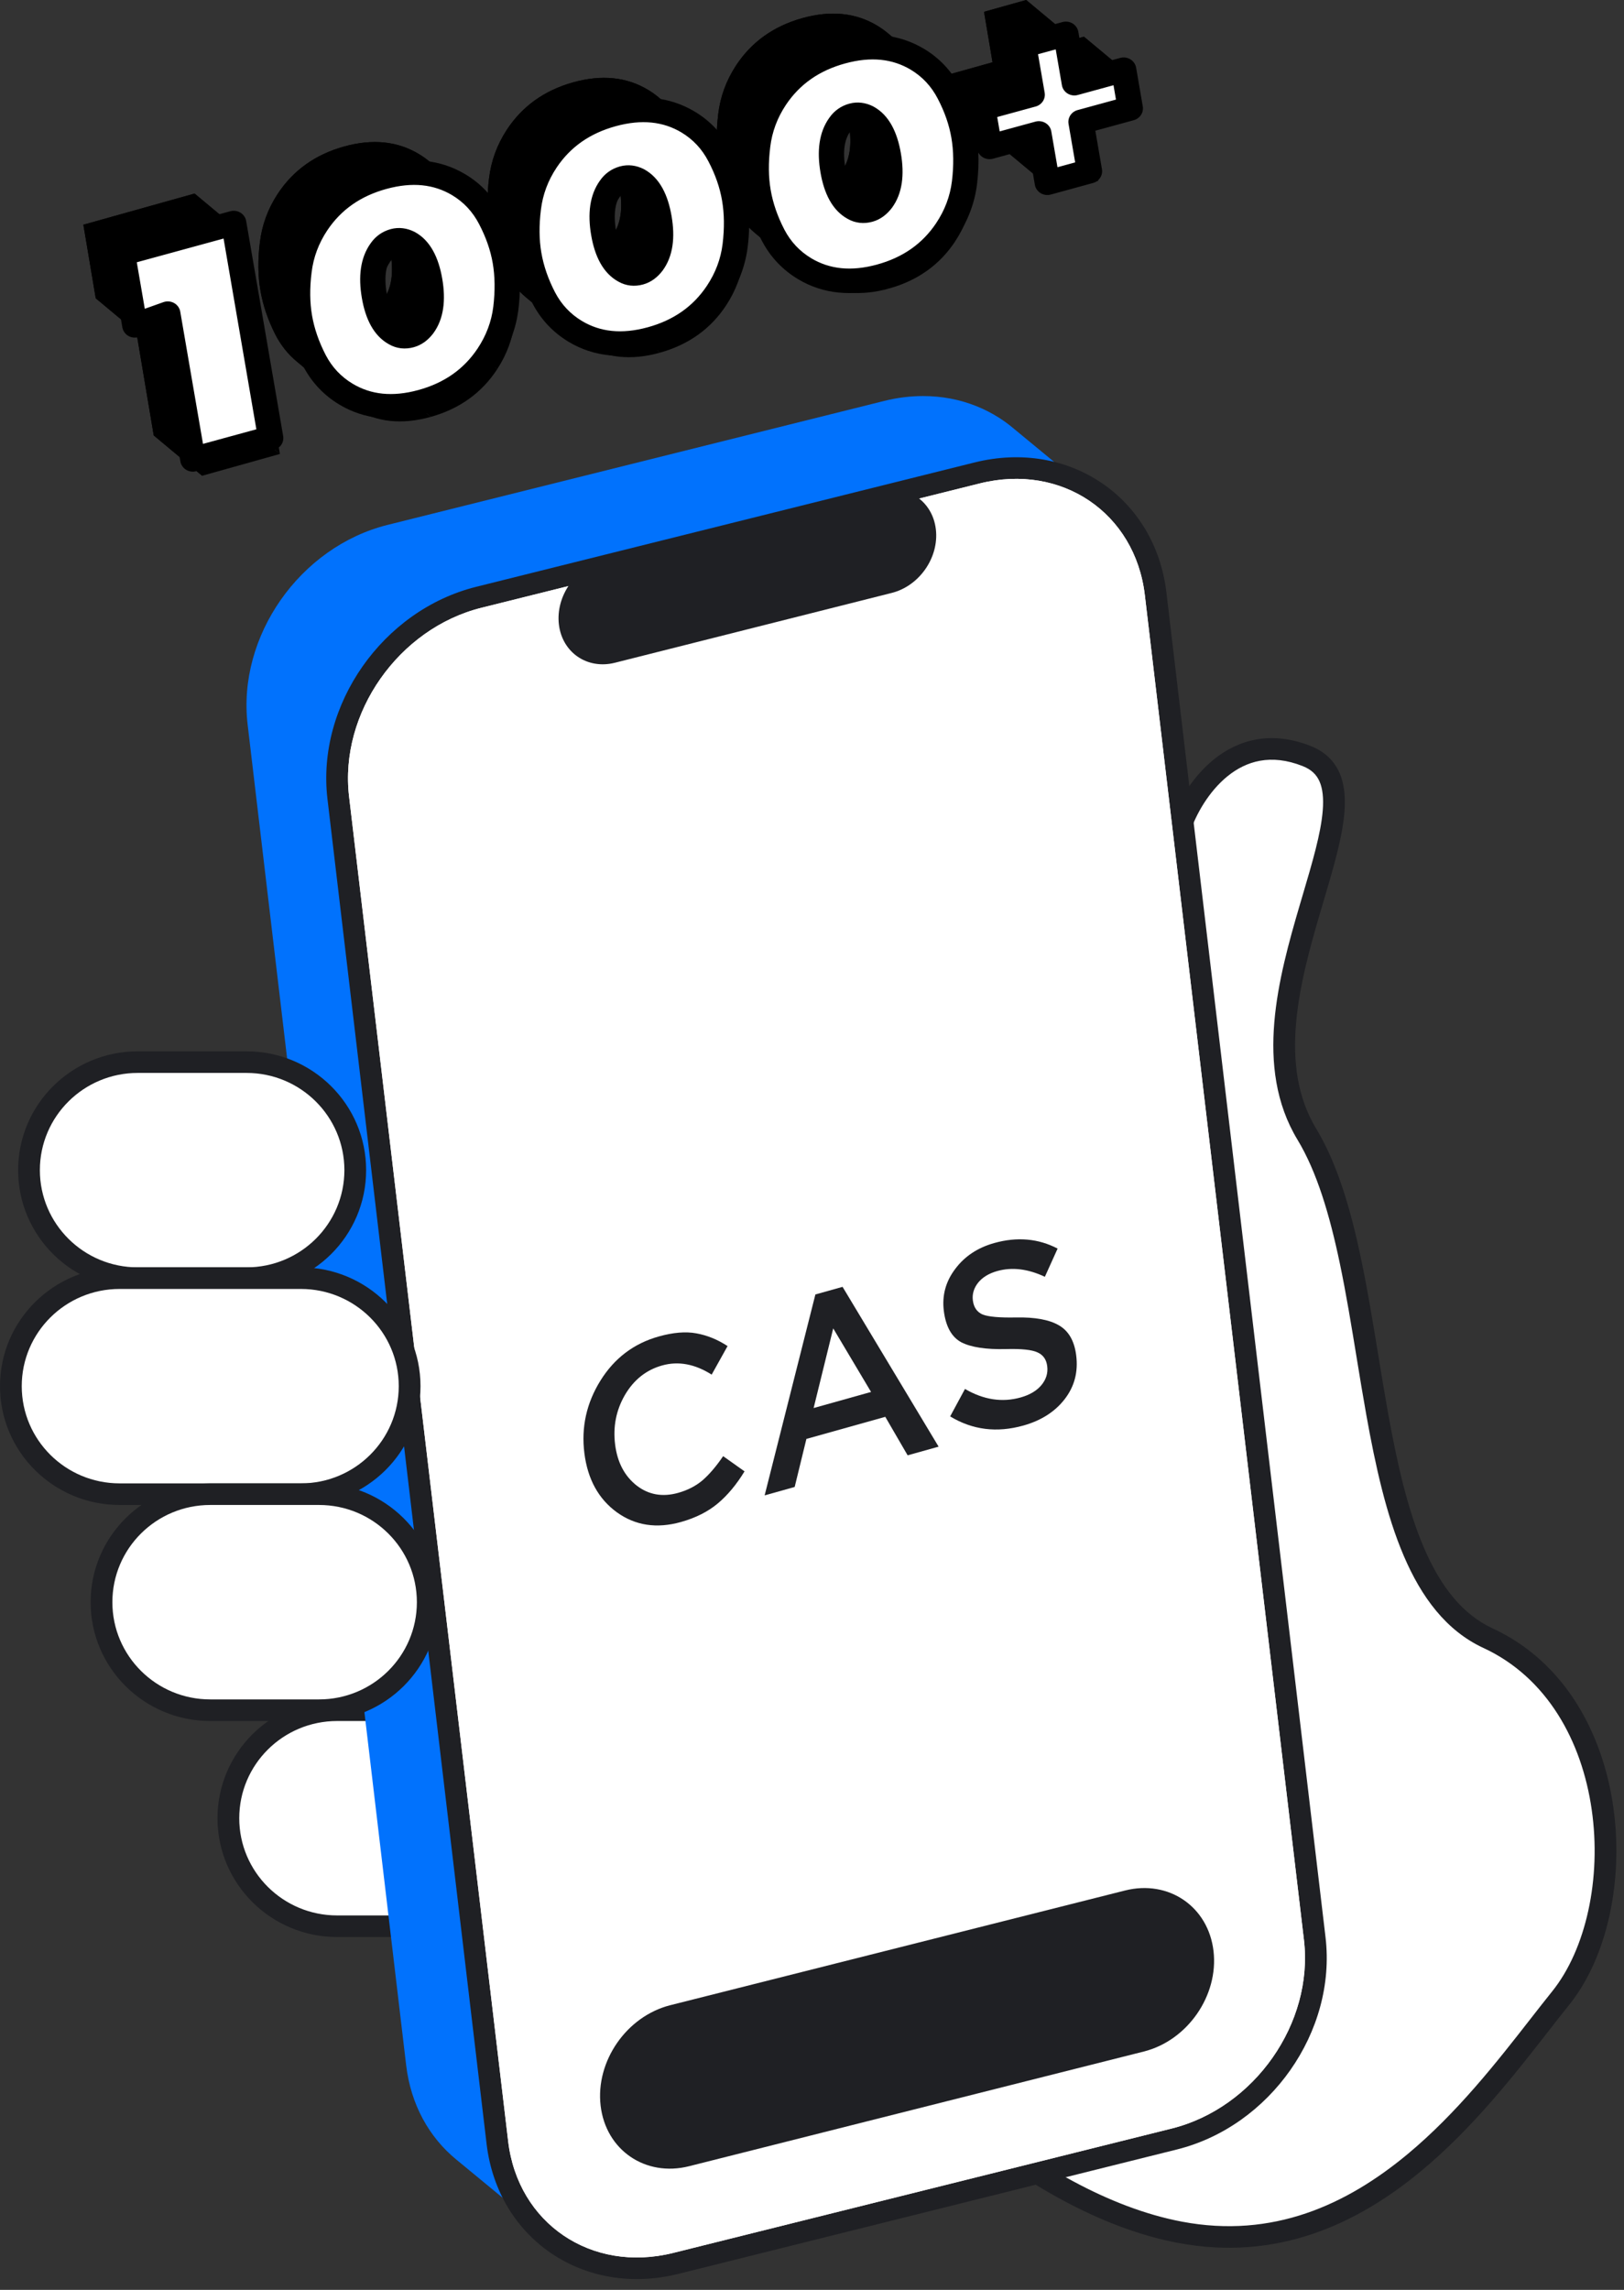 <svg width="105" height="148" viewBox="0 0 105 148" fill="none" xmlns="http://www.w3.org/2000/svg">
<rect x="0" y="0" width="105" height="148" fill="#333333" stroke="none"/>
<g clip-path="url(#clip0_332_583)">
<path d="M84.492 48.868C79.805 47.007 77.07 51.195 76.289 53.522L53.438 127.987C56.953 132.642 66.445 142.415 76.289 144.277C88.594 146.604 96.211 134.969 100.898 129.151C105.586 123.333 105 109.953 96.211 105.881C87.422 101.808 89.766 82.028 84.492 73.302C79.219 64.576 90.352 51.195 84.492 48.868Z" fill="white"/>
<path fill-rule="evenodd" clip-rule="evenodd" d="M76.959 53.735L54.215 127.851C55.985 130.139 59.099 133.547 62.933 136.637C66.938 139.864 71.664 142.691 76.421 143.592C82.296 144.702 87.068 142.498 90.999 139.234C94.209 136.568 96.796 133.252 98.931 130.516C99.427 129.88 99.9 129.274 100.35 128.715C102.541 125.996 103.552 121.407 102.912 116.961C102.275 112.527 100.026 108.419 95.914 106.513C93.495 105.393 91.899 103.216 90.767 100.573C89.634 97.932 88.928 94.738 88.341 91.459C88.12 90.226 87.917 88.987 87.715 87.755C87.374 85.673 87.037 83.614 86.624 81.644C85.968 78.516 85.145 75.739 83.889 73.662C82.469 71.312 82.173 68.677 82.391 66.073C82.608 63.476 83.343 60.85 84.037 58.49C84.099 58.28 84.16 58.072 84.221 57.867C84.854 55.727 85.403 53.87 85.522 52.386C85.586 51.582 85.515 50.965 85.314 50.508C85.125 50.079 84.802 49.743 84.231 49.517C82.152 48.691 80.563 49.201 79.37 50.166C78.139 51.162 77.322 52.657 76.959 53.735ZM78.482 49.083C80.023 47.838 82.145 47.184 84.754 48.22C85.648 48.576 86.258 49.166 86.603 49.949C86.935 50.703 86.997 51.582 86.924 52.496C86.793 54.135 86.199 56.138 85.581 58.228C85.516 58.445 85.451 58.663 85.386 58.882C84.69 61.248 83.996 63.749 83.793 66.188C83.589 68.62 83.879 70.93 85.095 72.943C86.477 75.229 87.338 78.197 88 81.359C88.418 83.353 88.766 85.474 89.112 87.581C89.313 88.806 89.513 90.027 89.725 91.215C90.31 94.481 90.996 97.541 92.061 100.027C93.126 102.511 94.533 104.332 96.508 105.248C101.186 107.415 103.624 112.033 104.304 116.763C104.983 121.479 103.944 126.489 101.448 129.587C101.02 130.118 100.565 130.703 100.079 131.325C97.945 134.062 95.242 137.531 91.901 140.304C87.776 143.73 82.588 146.179 76.158 144.963C71.071 144.001 66.129 141.011 62.047 137.722C57.957 134.426 54.665 130.776 52.875 128.407L52.661 128.123L75.62 53.31L75.623 53.302C76.041 52.053 76.983 50.296 78.482 49.083Z" fill="#1F2024"/>
<path d="M14.766 117.516C14.766 113.66 17.914 110.535 21.797 110.535H27.656C31.54 110.535 34.688 113.66 34.688 117.516C34.688 121.371 31.54 124.497 27.656 124.497H21.797C17.914 124.497 14.766 121.371 14.766 117.516Z" fill="white"/>
<path fill-rule="evenodd" clip-rule="evenodd" d="M14.062 117.516C14.062 113.275 17.525 109.836 21.797 109.836H27.656C31.928 109.836 35.391 113.275 35.391 117.516C35.391 121.756 31.928 125.195 27.656 125.195H21.797C17.525 125.195 14.062 121.756 14.062 117.516ZM21.797 111.233C18.302 111.233 15.469 114.046 15.469 117.516C15.469 120.986 18.302 123.799 21.797 123.799H27.656C31.151 123.799 33.984 120.986 33.984 117.516C33.984 114.046 31.151 111.233 27.656 111.233H21.797Z" fill="#1F2024"/>
<path fill-rule="evenodd" clip-rule="evenodd" d="M25.061 33.925C19.387 35.341 15.335 41.121 16.011 46.835L26.261 133.485C26.562 136.032 27.752 138.135 29.48 139.559L29.486 139.564L35.567 144.578L35.57 144.58C37.72 146.353 40.703 147.073 43.849 146.288L75.954 138.276C81.628 136.86 85.68 131.081 85.004 125.366L74.754 38.717C74.453 36.17 73.264 34.066 71.536 32.642L65.466 27.638C65.46 27.632 65.453 27.626 65.446 27.621C65.177 27.399 64.896 27.194 64.602 27.006C64.137 26.709 63.643 26.456 63.126 26.249C62.063 25.824 60.9 25.597 59.679 25.598C58.863 25.598 58.021 25.7 57.167 25.913M77.472 127.291L85.004 125.366L77.191 127.772C77.198 127.762 77.204 127.751 77.21 127.741C77.301 127.593 77.388 127.443 77.472 127.291Z" fill="#0172FD"/>
<path d="M21.871 51.557C21.192 45.824 25.259 40.026 30.954 38.606L63.177 30.568C68.873 29.148 74.039 32.643 74.717 38.375L85.004 125.299C85.683 131.031 81.616 136.829 75.921 138.25L43.698 146.287C38.003 147.708 32.837 144.212 32.158 138.481L21.871 51.557Z" fill="white"/>
<path fill-rule="evenodd" clip-rule="evenodd" d="M74.019 38.456C73.391 33.151 68.64 29.925 63.349 31.245L31.125 39.283C25.768 40.619 21.933 46.097 22.569 51.475L32.856 138.399C33.484 143.704 38.235 146.931 43.527 145.611L75.75 137.573C81.108 136.236 84.942 130.759 84.306 125.38L74.019 38.456ZM63.006 29.891C69.104 28.37 74.687 32.135 75.415 38.294L85.703 125.217C86.422 131.303 82.125 137.422 76.092 138.926L43.869 146.964C37.771 148.486 32.189 144.721 31.46 138.562L21.172 51.638C20.452 45.552 24.75 39.433 30.783 37.928L63.006 29.891Z" fill="#1F2024"/>
<path fill-rule="evenodd" clip-rule="evenodd" d="M63.691 32.599L31.468 40.637C26.785 41.805 23.413 46.641 23.966 51.312L34.253 138.236C34.78 142.69 38.7 145.374 43.184 144.256L75.407 136.219C80.09 135.05 83.462 130.214 82.909 125.543L72.621 38.62C72.095 34.166 68.175 31.481 63.691 32.599ZM63.349 31.245L31.125 39.283C25.768 40.619 21.933 46.097 22.569 51.475L32.856 138.399C33.484 143.704 38.235 146.931 43.526 145.611L75.75 137.573C81.107 136.236 84.942 130.759 84.306 125.38L74.018 38.456C73.39 33.151 68.64 29.925 63.349 31.245Z" fill="white"/>
<path d="M36.818 40.185C36.65 38.748 37.658 37.295 39.07 36.939L56.966 32.426C58.378 32.07 59.659 32.946 59.827 34.383C59.995 35.82 58.987 37.273 57.575 37.629L39.679 42.142C38.267 42.498 36.986 41.622 36.818 40.185Z" fill="#1F2024"/>
<path fill-rule="evenodd" clip-rule="evenodd" d="M36.135 40.357C35.922 38.537 37.199 36.696 38.987 36.245L56.884 31.733C58.672 31.282 60.295 32.391 60.508 34.211C60.721 36.031 59.444 37.871 57.655 38.322L39.759 42.835C37.971 43.286 36.348 42.176 36.135 40.357ZM39.15 37.632C38.114 37.893 37.375 38.959 37.498 40.013C37.621 41.067 38.561 41.709 39.596 41.448L57.493 36.935C58.529 36.674 59.268 35.608 59.145 34.555C59.021 33.501 58.082 32.858 57.046 33.119L39.15 37.632Z" fill="#1F2024"/>
<path d="M36.818 40.185C36.65 38.748 37.658 37.295 39.07 36.939L56.966 32.426C58.378 32.07 59.659 32.946 59.827 34.383C59.995 35.82 58.987 37.273 57.575 37.629L39.679 42.142C38.267 42.498 36.986 41.622 36.818 40.185Z" fill="#1F2024"/>
<path d="M38.833 136.094C38.496 133.221 40.513 130.314 43.337 129.601L72.738 122.188C75.562 121.475 78.124 123.228 78.46 126.102C78.797 128.975 76.781 131.882 73.956 132.594L44.555 140.007C41.731 140.719 39.169 138.967 38.833 136.094Z" fill="#1F2024"/>
<path d="M1.875 75.629C1.875 71.773 5.023 68.648 8.906 68.648H15.938C19.821 68.648 22.969 71.773 22.969 75.629C22.969 79.484 19.821 82.61 15.938 82.61H8.906C5.023 82.61 1.875 79.484 1.875 75.629Z" fill="white"/>
<path fill-rule="evenodd" clip-rule="evenodd" d="M1.172 75.629C1.172 71.388 4.635 67.95 8.906 67.95H15.938C20.209 67.95 23.672 71.388 23.672 75.629C23.672 79.87 20.209 83.308 15.938 83.308H8.906C4.635 83.308 1.172 79.87 1.172 75.629ZM8.906 69.346C5.411 69.346 2.578 72.159 2.578 75.629C2.578 79.099 5.411 81.912 8.906 81.912H15.938C19.432 81.912 22.266 79.099 22.266 75.629C22.266 72.159 19.432 69.346 15.938 69.346H8.906Z" fill="#1F2024"/>
<path d="M0.703 89.591C0.703 85.736 3.851 82.61 7.734 82.61H19.453C23.336 82.61 26.484 85.736 26.484 89.591C26.484 93.447 23.336 96.572 19.453 96.572H7.734C3.851 96.572 0.703 93.447 0.703 89.591Z" fill="white"/>
<path fill-rule="evenodd" clip-rule="evenodd" d="M0 89.591C0 85.35 3.463 81.912 7.734 81.912H19.453C23.725 81.912 27.188 85.35 27.188 89.591C27.188 93.832 23.725 97.27 19.453 97.27H7.734C3.463 97.27 0 93.832 0 89.591ZM7.734 83.308C4.239 83.308 1.406 86.121 1.406 89.591C1.406 93.061 4.239 95.874 7.734 95.874H19.453C22.948 95.874 25.781 93.061 25.781 89.591C25.781 86.121 22.948 83.308 19.453 83.308H7.734Z" fill="#1F2024"/>
<path d="M6.562 103.553C6.562 99.698 9.711 96.572 13.594 96.572H20.625C24.508 96.572 27.656 99.698 27.656 103.553C27.656 107.409 24.508 110.535 20.625 110.535H13.594C9.711 110.535 6.562 107.409 6.562 103.553Z" fill="white"/>
<path fill-rule="evenodd" clip-rule="evenodd" d="M5.859 103.554C5.859 99.313 9.322 95.874 13.594 95.874H20.625C24.897 95.874 28.359 99.313 28.359 103.554C28.359 107.794 24.896 111.233 20.625 111.233H13.594C9.322 111.233 5.859 107.794 5.859 103.554ZM13.594 97.27C10.099 97.27 7.266 100.083 7.266 103.554C7.266 107.024 10.099 109.837 13.594 109.837H20.625C24.12 109.837 26.953 107.024 26.953 103.554C26.953 100.083 24.12 97.27 20.625 97.27H13.594Z" fill="#1F2024"/>
<path d="M44.02 98.373C42.459 98.81 41.083 98.602 39.891 97.749C38.698 96.884 37.995 95.609 37.783 93.922C37.573 92.247 37.919 90.684 38.821 89.233C39.723 87.782 40.981 86.831 42.593 86.379C43.528 86.117 44.338 86.05 45.024 86.178C45.72 86.303 46.393 86.576 47.041 87L46.013 88.845C44.927 88.157 43.86 87.959 42.813 88.252C41.785 88.539 40.983 89.175 40.405 90.159C39.837 91.139 39.625 92.209 39.771 93.366C39.915 94.513 40.377 95.393 41.155 96.008C41.933 96.612 42.83 96.772 43.847 96.487C44.464 96.314 44.993 96.041 45.435 95.666C45.875 95.279 46.315 94.763 46.755 94.115L48.138 95.097C47.618 95.95 47.041 96.642 46.406 97.174C45.771 97.705 44.976 98.105 44.02 98.373Z" fill="#1F2024"/>
<path d="M49.438 96.65L52.719 83.664L54.476 83.172L60.686 93.501L58.683 94.061L57.238 91.573L52.138 93.001L51.38 96.106L49.438 96.65ZM52.605 91.005L56.318 89.965L53.872 85.857L52.605 91.005Z" fill="#1F2024"/>
<path d="M66.165 92.137C64.449 92.617 62.872 92.42 61.433 91.545L62.391 89.771C63.595 90.472 64.793 90.656 65.985 90.322C66.57 90.158 67.016 89.897 67.322 89.537C67.636 89.163 67.765 88.751 67.708 88.299C67.655 87.869 67.447 87.573 67.087 87.411C66.725 87.239 66.046 87.166 65.049 87.194C63.757 87.226 62.791 87.08 62.155 86.756C61.528 86.418 61.151 85.741 61.023 84.728C60.899 83.735 61.142 82.834 61.752 82.025C62.362 81.204 63.205 80.641 64.284 80.34C65.763 79.926 67.129 80.046 68.38 80.699L67.556 82.522C66.46 82.007 65.435 81.883 64.479 82.15C63.935 82.303 63.52 82.556 63.235 82.91C62.961 83.261 62.849 83.641 62.9 84.048C62.957 84.5 63.17 84.805 63.541 84.964C63.92 85.108 64.636 85.171 65.686 85.15C66.916 85.126 67.841 85.294 68.461 85.657C69.091 86.018 69.465 86.666 69.582 87.603C69.717 88.672 69.469 89.614 68.837 90.431C68.206 91.246 67.315 91.815 66.165 92.137Z" fill="#1F2024"/>
<path d="M14.969 26.735L9.939 28.143L8.319 18.504L6.19 19.279L5.391 14.524L12.579 12.511L14.969 26.735Z" fill="black"/>
<path d="M30.121 15.034C30.281 15.987 30.294 17.025 30.162 18.149C30.026 19.259 29.644 20.296 29.017 21.26C28.016 22.791 26.586 23.817 24.728 24.337C22.87 24.857 21.24 24.689 19.837 23.831C19.606 23.689 19.389 23.533 19.186 23.363C18.613 22.887 18.151 22.303 17.797 21.611C17.315 20.66 16.994 19.707 16.834 18.755C16.677 17.817 16.666 16.793 16.801 15.683C16.934 14.559 17.314 13.515 17.942 12.55C18.943 11.019 20.373 9.994 22.231 9.474C24.089 8.953 25.719 9.122 27.121 9.98C27.349 10.12 27.563 10.273 27.763 10.44C28.341 10.921 28.808 11.514 29.166 12.221C29.645 13.158 29.963 14.096 30.121 15.034ZM22.94 13.696C22.591 13.794 22.311 13.999 22.1 14.311C21.592 15.033 21.447 16.042 21.665 17.335C21.848 18.425 22.204 19.19 22.734 19.632C22.827 19.709 22.925 19.776 23.028 19.834C23.32 20.005 23.641 20.042 23.99 19.944C24.297 19.858 24.57 19.655 24.809 19.335C25.319 18.627 25.465 17.625 25.248 16.332C25.063 15.229 24.704 14.455 24.172 14.012C24.081 13.935 23.983 13.869 23.881 13.812C23.561 13.648 23.248 13.61 22.94 13.696Z" fill="black"/>
<path d="M44.938 10.885C45.098 11.838 45.112 12.876 44.979 14C44.843 15.109 44.462 16.146 43.834 17.111C42.833 18.642 41.404 19.667 39.545 20.188C37.687 20.708 36.057 20.539 34.655 19.682C34.424 19.539 34.206 19.384 34.003 19.214C33.431 18.738 32.968 18.154 32.614 17.462C32.133 16.51 31.812 15.558 31.652 14.606C31.494 13.667 31.483 12.643 31.618 11.534C31.751 10.41 32.132 9.366 32.76 8.401C33.761 6.87 35.19 5.845 37.048 5.324C38.907 4.804 40.537 4.973 41.939 5.83C42.166 5.97 42.38 6.124 42.581 6.291C43.158 6.772 43.626 7.365 43.983 8.071C44.462 9.009 44.781 9.947 44.938 10.885ZM37.758 9.547C37.408 9.644 37.128 9.849 36.917 10.162C36.41 10.884 36.265 11.892 36.482 13.186C36.665 14.275 37.022 15.041 37.552 15.483C37.644 15.56 37.742 15.627 37.845 15.685C38.137 15.856 38.458 15.893 38.807 15.795C39.115 15.709 39.388 15.506 39.627 15.186C40.137 14.477 40.283 13.476 40.066 12.183C39.88 11.079 39.522 10.306 38.99 9.863C38.898 9.786 38.801 9.72 38.699 9.663C38.379 9.499 38.065 9.461 37.758 9.547Z" fill="black"/>
<path d="M59.755 6.736C59.915 7.688 59.929 8.727 59.796 9.851C59.66 10.96 59.279 11.997 58.651 12.962C57.65 14.493 56.22 15.518 54.362 16.038C52.504 16.559 50.874 16.39 49.472 15.532C49.241 15.39 49.023 15.235 48.82 15.065C48.248 14.589 47.785 14.005 47.431 13.313C46.949 12.361 46.629 11.409 46.468 10.457C46.311 9.518 46.3 8.494 46.435 7.385C46.568 6.261 46.949 5.216 47.577 4.252C48.577 2.721 50.007 1.696 51.865 1.175C53.723 0.655 55.353 0.824 56.756 1.681C56.983 1.821 57.197 1.975 57.398 2.142C57.975 2.622 58.442 3.216 58.8 3.922C59.279 4.86 59.598 5.798 59.755 6.736ZM52.575 5.397C52.225 5.495 51.945 5.7 51.734 6.012C51.227 6.735 51.081 7.743 51.299 9.037C51.482 10.126 51.838 10.892 52.369 11.334C52.461 11.411 52.559 11.478 52.662 11.536C52.954 11.707 53.275 11.743 53.624 11.646C53.932 11.56 54.205 11.357 54.444 11.037C54.953 10.328 55.1 9.327 54.883 8.033C54.697 6.93 54.339 6.157 53.807 5.714C53.715 5.637 53.618 5.57 53.516 5.514C53.196 5.35 52.882 5.311 52.575 5.397Z" fill="black"/>
<path d="M61.417 7.477L60.987 4.918L64.172 4.026L63.625 0.763L66.349 0L66.896 3.263L70.082 2.371L70.512 4.93L67.327 5.822L67.875 9.084L65.151 9.847L64.602 6.585L61.417 7.477Z" fill="black"/>
<path d="M68.278 12.453L71.002 11.69L67.875 9.085L65.15 9.847L68.278 12.453Z" fill="black"/>
<path d="M71.002 11.69L70.454 8.427L67.326 5.821L67.874 9.084L71.002 11.69Z" fill="black"/>
<path d="M70.454 8.428L73.639 7.536L70.511 4.93L67.326 5.822L70.454 8.428Z" fill="black"/>
<path d="M73.64 7.535L73.21 4.976L70.082 2.371L70.511 4.93L73.64 7.535Z" fill="black"/>
<path d="M67.729 9.19L68.277 12.453L65.15 9.848L64.601 6.585L67.729 9.19Z" fill="black"/>
<path d="M73.209 4.976L70.024 5.868L66.895 3.263L70.081 2.371L73.209 4.976Z" fill="black"/>
<path d="M64.545 10.082L67.73 9.19L64.603 6.585L61.417 7.477L64.545 10.082Z" fill="black"/>
<path d="M61.778 15.567C62.406 14.602 62.788 13.565 62.923 12.456L59.795 9.85C59.66 10.96 59.278 11.997 58.65 12.961L61.778 15.567Z" fill="black"/>
<path d="M57.49 18.645C59.348 18.124 60.778 17.099 61.779 15.568L58.651 12.962C57.65 14.493 56.221 15.518 54.362 16.039L57.49 18.645Z" fill="black"/>
<path d="M70.024 5.868L69.476 2.606L66.348 0L66.896 3.263L70.024 5.868Z" fill="black"/>
<path d="M62.923 12.456C63.056 11.332 63.042 10.294 62.882 9.341L59.755 6.736C59.915 7.688 59.928 8.726 59.795 9.85L62.923 12.456Z" fill="black"/>
<path d="M64.115 7.523L64.544 10.082L61.417 7.477L60.987 4.918L64.115 7.523Z" fill="black"/>
<path d="M67.3 6.631L64.115 7.523L60.987 4.917L64.173 4.025L67.3 6.631Z" fill="black"/>
<path d="M66.751 3.369L67.299 6.632L64.172 4.026L63.623 0.764L66.751 3.369Z" fill="black"/>
<path d="M69.475 2.606L66.751 3.369L63.623 0.763L66.348 0L69.475 2.606Z" fill="black"/>
<path d="M52.599 18.139C54.001 18.996 55.631 19.165 57.489 18.645L54.362 16.039C52.504 16.559 50.873 16.391 49.471 15.533L52.599 18.139Z" fill="black"/>
<path d="M62.884 9.341C62.726 8.402 62.408 7.465 61.928 6.527L58.801 3.921C59.28 4.859 59.599 5.797 59.756 6.735L62.884 9.341Z" fill="black"/>
<path d="M57.571 13.643C57.332 13.963 57.059 14.166 56.752 14.252L53.624 11.646C53.931 11.56 54.205 11.357 54.443 11.037L57.571 13.643Z" fill="black"/>
<path d="M56.753 14.251C56.403 14.349 56.083 14.312 55.791 14.141L52.663 11.535C52.955 11.707 53.276 11.743 53.625 11.645L56.753 14.251Z" fill="black"/>
<path d="M58.009 10.639C58.227 11.933 58.08 12.934 57.57 13.643L54.443 11.037C54.953 10.329 55.099 9.327 54.882 8.034L58.009 10.639Z" fill="black"/>
<path d="M55.789 14.141C55.686 14.084 55.588 14.016 55.495 13.939L52.369 11.334C52.461 11.411 52.559 11.478 52.662 11.535L55.789 14.141Z" fill="black"/>
<path d="M51.947 17.671C52.15 17.841 52.368 17.997 52.599 18.139L49.471 15.533C49.24 15.391 49.023 15.235 48.819 15.066L51.947 17.671Z" fill="black"/>
<path d="M61.928 6.528C61.571 5.821 61.103 5.228 60.526 4.747L57.4 2.143C57.977 2.624 58.443 3.217 58.8 3.922L61.928 6.528Z" fill="black"/>
<path d="M55.496 13.94C54.966 13.498 54.609 12.732 54.426 11.643L51.299 9.037C51.482 10.127 51.838 10.892 52.368 11.334L55.496 13.94Z" fill="black"/>
<path d="M56.935 8.32C57.467 8.763 57.825 9.536 58.011 10.639L54.883 8.034C54.698 6.93 54.339 6.157 53.807 5.714L56.935 8.32Z" fill="black"/>
<path d="M50.559 15.919C50.912 16.61 51.374 17.193 51.946 17.669L48.821 15.066C48.248 14.589 47.785 14.005 47.432 13.313L50.559 15.919Z" fill="black"/>
<path d="M60.525 4.748C60.324 4.581 60.11 4.427 59.883 4.287L56.755 1.682C56.983 1.822 57.197 1.975 57.397 2.142L60.525 4.748Z" fill="black"/>
<path d="M56.644 8.12C56.746 8.176 56.842 8.243 56.934 8.319L53.807 5.714C53.715 5.638 53.618 5.571 53.516 5.514L56.644 8.12Z" fill="black"/>
<path d="M54.427 11.642C54.21 10.349 54.355 9.341 54.862 8.618L51.735 6.012C51.227 6.735 51.082 7.743 51.299 9.037L54.427 11.642Z" fill="black"/>
<path d="M55.703 8.002C56.01 7.916 56.324 7.955 56.644 8.118L53.516 5.513C53.196 5.349 52.883 5.311 52.575 5.397L55.703 8.002Z" fill="black"/>
<path d="M46.961 19.718C47.589 18.753 47.971 17.716 48.106 16.606L44.978 14.001C44.843 15.11 44.461 16.147 43.834 17.112L46.961 19.718Z" fill="black"/>
<path d="M42.673 22.793C44.531 22.273 45.961 21.247 46.962 19.717L43.834 17.111C42.833 18.642 41.404 19.667 39.545 20.188L42.673 22.793Z" fill="black"/>
<path d="M49.596 13.063C49.756 14.015 50.077 14.967 50.559 15.919L47.431 13.313C46.949 12.362 46.628 11.41 46.468 10.457L49.596 13.063Z" fill="black"/>
<path d="M54.862 8.618C55.073 8.306 55.353 8.101 55.703 8.003L52.575 5.398C52.226 5.495 51.946 5.7 51.735 6.012L54.862 8.618Z" fill="black"/>
<path d="M59.883 4.286C58.481 3.429 56.85 3.26 54.992 3.78L51.865 1.175C53.723 0.654 55.353 0.823 56.755 1.681L59.883 4.286Z" fill="black"/>
<path d="M48.106 16.605C48.239 15.481 48.225 14.442 48.066 13.49L44.938 10.884C45.098 11.837 45.111 12.875 44.978 13.999L48.106 16.605Z" fill="black"/>
<path d="M49.564 9.99C49.428 11.1 49.439 12.124 49.597 13.062L46.469 10.457C46.312 9.518 46.301 8.494 46.436 7.385L49.564 9.99Z" fill="black"/>
<path d="M37.782 22.287C39.184 23.145 40.814 23.314 42.672 22.793L39.545 20.188C37.687 20.708 36.056 20.539 34.654 19.682L37.782 22.287Z" fill="black"/>
<path d="M48.065 13.491C47.907 12.553 47.589 11.615 47.109 10.678L43.982 8.072C44.461 9.009 44.78 9.947 44.937 10.886L48.065 13.491Z" fill="black"/>
<path d="M42.754 17.791C42.515 18.111 42.242 18.314 41.935 18.4L38.807 15.795C39.114 15.709 39.388 15.506 39.626 15.186L42.754 17.791Z" fill="black"/>
<path d="M54.992 3.78C53.134 4.3 51.705 5.326 50.704 6.857L47.576 4.251C48.577 2.72 50.007 1.695 51.865 1.174L54.992 3.78Z" fill="black"/>
<path d="M50.705 6.858C50.077 7.823 49.696 8.867 49.563 9.991L46.435 7.385C46.569 6.261 46.949 5.217 47.577 4.252L50.705 6.858Z" fill="black"/>
<path d="M41.934 18.4C41.585 18.497 41.264 18.461 40.972 18.29L37.844 15.684C38.136 15.855 38.457 15.892 38.806 15.794L41.934 18.4Z" fill="black"/>
<path d="M43.193 14.788C43.41 16.082 43.264 17.083 42.754 17.791L39.626 15.186C40.136 14.477 40.282 13.476 40.065 12.182L43.193 14.788Z" fill="black"/>
<path d="M40.972 18.29C40.869 18.232 40.771 18.165 40.679 18.088L37.552 15.483C37.644 15.56 37.742 15.627 37.845 15.684L40.972 18.29Z" fill="black"/>
<path d="M37.13 21.82C37.334 21.989 37.551 22.145 37.782 22.288L34.654 19.682C34.423 19.54 34.206 19.384 34.002 19.215L37.13 21.82Z" fill="black"/>
<path d="M47.111 10.676C46.754 9.97 46.286 9.377 45.709 8.896L42.584 6.292C43.16 6.773 43.627 7.365 43.983 8.071L47.111 10.676Z" fill="black"/>
<path d="M40.679 18.088C40.149 17.646 39.792 16.881 39.609 15.791L36.482 13.186C36.665 14.275 37.022 15.041 37.552 15.483L40.679 18.088Z" fill="black"/>
<path d="M42.118 12.468C42.65 12.912 43.008 13.685 43.194 14.788L40.066 12.182C39.881 11.079 39.522 10.306 38.99 9.863L42.118 12.468Z" fill="black"/>
<path d="M35.742 20.068C36.095 20.758 36.558 21.342 37.129 21.818L34.004 19.214C33.431 18.738 32.968 18.154 32.615 17.462L35.742 20.068Z" fill="black"/>
<path d="M45.708 8.896C45.507 8.729 45.293 8.576 45.066 8.436L41.938 5.83C42.166 5.97 42.38 6.124 42.58 6.291L45.708 8.896Z" fill="black"/>
<path d="M41.825 12.268C41.927 12.325 42.024 12.392 42.115 12.468L38.989 9.863C38.897 9.786 38.8 9.72 38.697 9.663L41.825 12.268Z" fill="black"/>
<path d="M39.608 15.791C39.391 14.497 39.536 13.489 40.044 12.766L36.916 10.161C36.408 10.883 36.263 11.892 36.48 13.185L39.608 15.791Z" fill="black"/>
<path d="M40.886 12.153C41.193 12.067 41.507 12.105 41.827 12.269L38.699 9.663C38.379 9.5 38.066 9.461 37.758 9.547L40.886 12.153Z" fill="black"/>
<path d="M32.144 23.866C32.772 22.902 33.154 21.864 33.289 20.755L30.162 18.149C30.026 19.259 29.644 20.296 29.017 21.261L32.144 23.866Z" fill="black"/>
<path d="M27.856 26.942C29.714 26.421 31.144 25.396 32.145 23.865L29.017 21.26C28.016 22.79 26.587 23.816 24.729 24.336L27.856 26.942Z" fill="black"/>
<path d="M34.779 17.212C34.939 18.164 35.26 19.116 35.742 20.068L32.614 17.462C32.132 16.511 31.811 15.558 31.651 14.606L34.779 17.212Z" fill="black"/>
<path d="M40.045 12.767C40.256 12.455 40.536 12.25 40.885 12.152L37.758 9.546C37.408 9.644 37.128 9.849 36.917 10.161L40.045 12.767Z" fill="black"/>
<path d="M45.066 8.437C43.664 7.579 42.034 7.41 40.175 7.931L37.048 5.325C38.906 4.805 40.536 4.973 41.938 5.831L45.066 8.437Z" fill="black"/>
<path d="M33.289 20.755C33.422 19.631 33.408 18.593 33.248 17.64L30.121 15.035C30.281 15.987 30.294 17.026 30.161 18.149L33.289 20.755Z" fill="black"/>
<path d="M34.745 14.139C34.609 15.249 34.621 16.273 34.778 17.211L31.651 14.605C31.493 13.667 31.482 12.643 31.617 11.533L34.745 14.139Z" fill="black"/>
<path d="M22.965 26.436C24.368 27.294 25.998 27.462 27.856 26.942L24.728 24.337C22.87 24.857 21.24 24.688 19.838 23.83L22.965 26.436Z" fill="black"/>
<path d="M33.248 17.64C33.09 16.702 32.772 15.764 32.292 14.826L29.165 12.221C29.644 13.158 29.963 14.096 30.12 15.034L33.248 17.64Z" fill="black"/>
<path d="M27.937 21.94C27.698 22.26 27.425 22.463 27.118 22.549L23.99 19.943C24.298 19.857 24.571 19.654 24.81 19.334L27.937 21.94Z" fill="black"/>
<path d="M40.175 7.931C38.317 8.451 36.888 9.476 35.887 11.007L32.759 8.401C33.76 6.871 35.19 5.845 37.048 5.325L40.175 7.931Z" fill="black"/>
<path d="M35.888 11.007C35.26 11.971 34.879 13.016 34.746 14.139L31.619 11.534C31.752 10.41 32.132 9.366 32.76 8.401L35.888 11.007Z" fill="black"/>
<path d="M27.117 22.55C26.768 22.648 26.447 22.611 26.155 22.44L23.027 19.834C23.32 20.006 23.64 20.042 23.989 19.945L27.117 22.55Z" fill="black"/>
<path d="M28.376 18.937C28.593 20.23 28.447 21.231 27.937 21.94L24.809 19.334C25.319 18.626 25.465 17.625 25.248 16.331L28.376 18.937Z" fill="black"/>
<path d="M26.155 22.44C26.052 22.383 25.954 22.315 25.862 22.238L22.735 19.633C22.827 19.71 22.925 19.777 23.028 19.834L26.155 22.44Z" fill="black"/>
<path d="M22.313 25.969C22.517 26.138 22.734 26.294 22.965 26.436L19.837 23.831C19.606 23.688 19.389 23.533 19.186 23.363L22.313 25.969Z" fill="black"/>
<path d="M32.292 14.827C31.935 14.121 31.467 13.527 30.89 13.046L27.765 10.443C28.341 10.923 28.808 11.516 29.165 12.221L32.292 14.827Z" fill="black"/>
<path d="M25.862 22.237C25.332 21.795 24.976 21.03 24.793 19.94L21.665 17.335C21.848 18.424 22.205 19.189 22.735 19.631L25.862 22.237Z" fill="black"/>
<path d="M27.299 16.617C27.831 17.06 28.19 17.834 28.375 18.937L25.248 16.331C25.062 15.228 24.704 14.455 24.172 14.011L27.299 16.617Z" fill="black"/>
<path d="M20.924 24.216C21.277 24.907 21.739 25.49 22.31 25.966L19.185 23.363C18.613 22.886 18.149 22.302 17.796 21.611L20.924 24.216Z" fill="black"/>
<path d="M30.891 13.045C30.69 12.878 30.476 12.725 30.249 12.585L27.122 9.979C27.349 10.119 27.563 10.272 27.764 10.439L30.891 13.045Z" fill="black"/>
<path d="M27.008 16.417C27.11 16.474 27.207 16.54 27.299 16.617L24.172 14.012C24.08 13.935 23.983 13.868 23.881 13.811L27.008 16.417Z" fill="black"/>
<path d="M13.066 30.75L18.096 29.341L14.969 26.736L9.939 28.144L13.066 30.75Z" fill="black"/>
<path d="M24.791 19.941C24.574 18.648 24.719 17.64 25.227 16.917L22.099 14.311C21.591 15.034 21.446 16.042 21.664 17.336L24.791 19.941Z" fill="black"/>
<path d="M26.067 16.302C26.374 16.215 26.688 16.254 27.008 16.418L23.881 13.812C23.561 13.649 23.247 13.61 22.939 13.696L26.067 16.302Z" fill="black"/>
<path d="M19.962 21.36C20.122 22.313 20.443 23.265 20.925 24.217L17.797 21.611C17.315 20.659 16.994 19.707 16.834 18.755L19.962 21.36Z" fill="black"/>
<path d="M25.227 16.916C25.438 16.603 25.718 16.398 26.067 16.301L22.939 13.695C22.59 13.793 22.31 13.998 22.099 14.31L25.227 16.916Z" fill="black"/>
<path d="M30.249 12.585C28.847 11.728 27.217 11.559 25.359 12.079L22.231 9.474C24.089 8.953 25.719 9.122 27.122 9.98L30.249 12.585Z" fill="black"/>
<path d="M19.928 18.288C19.793 19.397 19.804 20.421 19.961 21.36L16.834 18.754C16.676 17.816 16.665 16.792 16.8 15.682L19.928 18.288Z" fill="black"/>
<path d="M18.097 29.341L15.707 15.117L12.58 12.511L14.969 26.735L18.097 29.341Z" fill="black"/>
<path d="M25.359 12.079C23.5 12.6 22.071 13.625 21.07 15.156L17.942 12.55C18.943 11.019 20.373 9.994 22.231 9.474L25.359 12.079Z" fill="black"/>
<path d="M21.069 15.155C20.441 16.12 20.06 17.164 19.927 18.288L16.8 15.683C16.933 14.559 17.313 13.514 17.941 12.55L21.069 15.155Z" fill="black"/>
<path d="M11.448 21.109L13.067 30.748L9.94 28.142L8.32 18.504L11.448 21.109Z" fill="black"/>
<path d="M9.316 21.884L11.446 21.109L8.319 18.504L6.189 19.279L9.316 21.884Z" fill="black"/>
<path d="M15.707 15.117L8.518 17.13L5.391 14.524L12.579 12.511L15.707 15.117Z" fill="black"/>
<path d="M8.518 17.13L9.317 21.885L6.19 19.279L5.391 14.524L8.518 17.13Z" fill="black"/>
<path d="M17.69 28.854L12.621 30.252L10.99 20.688L8.843 21.457L8.038 16.738L15.282 14.741L17.69 28.854Z" fill="white"/>
<path d="M32.96 17.245C33.121 18.19 33.135 19.22 33.001 20.335C32.864 21.436 32.48 22.465 31.847 23.422C30.838 24.941 29.398 25.959 27.525 26.475C25.653 26.991 24.01 26.824 22.597 25.973C21.709 25.435 21.024 24.701 20.541 23.77C20.055 22.826 19.732 21.881 19.57 20.936C19.412 20.005 19.401 18.989 19.537 17.888C19.671 16.773 20.054 15.737 20.687 14.78C21.696 13.261 23.136 12.243 25.009 11.727C26.881 11.211 28.524 11.378 29.937 12.229C30.825 12.767 31.512 13.508 31.997 14.453C32.48 15.383 32.801 16.314 32.96 17.245ZM25.724 15.916C25.372 16.014 25.09 16.217 24.877 16.527C24.366 17.244 24.219 18.244 24.438 19.528C24.655 20.797 25.113 21.624 25.812 22.007C26.106 22.177 26.43 22.213 26.782 22.116C27.091 22.031 27.366 21.829 27.607 21.512C28.121 20.809 28.269 19.816 28.05 18.532C27.831 17.248 27.371 16.415 26.672 16.032C26.35 15.87 26.034 15.831 25.724 15.916Z" fill="white"/>
<path d="M47.892 13.128C48.053 14.073 48.067 15.103 47.933 16.218C47.796 17.319 47.411 18.348 46.779 19.305C45.77 20.824 44.33 21.842 42.457 22.358C40.584 22.874 38.942 22.707 37.529 21.856C36.641 21.318 35.955 20.584 35.472 19.654C34.987 18.709 34.663 17.764 34.502 16.819C34.343 15.888 34.332 14.872 34.469 13.771C34.603 12.656 34.986 11.62 35.619 10.663C36.627 9.144 38.068 8.126 39.941 7.61C41.813 7.094 43.456 7.261 44.869 8.112C45.757 8.65 46.444 9.391 46.929 10.336C47.412 11.266 47.733 12.197 47.892 13.128ZM40.655 11.8C40.303 11.897 40.021 12.1 39.809 12.41C39.297 13.127 39.151 14.127 39.37 15.411C39.587 16.68 40.044 17.507 40.744 17.89C41.038 18.06 41.361 18.096 41.713 17.999C42.023 17.914 42.298 17.712 42.539 17.395C43.053 16.692 43.2 15.699 42.981 14.415C42.762 13.131 42.303 12.298 41.604 11.915C41.281 11.752 40.965 11.714 40.655 11.8Z" fill="white"/>
<path d="M62.824 9.011C62.985 9.956 62.998 10.986 62.864 12.101C62.728 13.202 62.344 14.231 61.711 15.188C60.702 16.707 59.262 17.725 57.389 18.241C55.517 18.757 53.874 18.59 52.461 17.739C51.573 17.201 50.887 16.467 50.404 15.537C49.919 14.592 49.596 13.647 49.434 12.702C49.276 11.771 49.264 10.755 49.401 9.654C49.535 8.539 49.918 7.503 50.551 6.546C51.559 5.027 53 4.009 54.873 3.493C56.745 2.977 58.388 3.144 59.801 3.995C60.689 4.533 61.376 5.274 61.861 6.219C62.344 7.149 62.665 8.08 62.824 9.011ZM55.588 7.683C55.236 7.78 54.953 7.983 54.741 8.293C54.229 9.01 54.083 10.01 54.302 11.294C54.519 12.563 54.977 13.39 55.676 13.773C55.97 13.943 56.293 13.979 56.645 13.882C56.955 13.797 57.23 13.595 57.471 13.278C57.985 12.575 58.132 11.582 57.913 10.298C57.694 9.014 57.235 8.181 56.536 7.798C56.214 7.636 55.897 7.597 55.588 7.683Z" fill="white"/>
<path d="M64.497 9.745L64.064 7.206L67.274 6.321L66.722 3.084L69.468 2.327L70.02 5.564L73.23 4.679L73.663 7.218L70.453 8.103L71.005 11.341L68.26 12.098L67.708 8.86L64.497 9.745Z" fill="white"/>
<path fill-rule="evenodd" clip-rule="evenodd" d="M69.352 1.519C69.548 1.64 69.682 1.836 69.72 2.058L70.118 4.374L72.428 3.743C72.652 3.682 72.891 3.716 73.088 3.836C73.284 3.957 73.418 4.153 73.456 4.375L73.886 6.876C73.954 7.274 73.703 7.659 73.302 7.769L70.819 8.448L71.247 10.936C71.315 11.335 71.064 11.719 70.663 11.829L67.937 12.575C67.713 12.636 67.474 12.602 67.278 12.481C67.082 12.36 66.948 12.165 66.909 11.942L66.511 9.626L64.201 10.258C63.978 10.319 63.738 10.285 63.542 10.164C63.418 10.088 63.319 9.983 63.254 9.859C63.284 10.515 63.255 11.198 63.169 11.908L63.169 11.911C63.018 13.117 62.592 14.245 61.898 15.286L61.897 15.287C60.782 16.953 59.182 18.067 57.142 18.625C55.104 19.183 53.23 19.017 51.598 18.043L51.596 18.041C50.585 17.433 49.802 16.6 49.257 15.557L49.255 15.555C48.869 14.81 48.576 14.058 48.38 13.301C48.47 14.141 48.456 15.029 48.342 15.963L48.342 15.965C48.191 17.172 47.765 18.3 47.071 19.341L47.071 19.342C45.955 21.008 44.355 22.122 42.316 22.68C40.278 23.237 38.403 23.072 36.772 22.097L36.77 22.096C35.758 21.488 34.976 20.655 34.43 19.612L34.428 19.609C34.042 18.865 33.75 18.113 33.553 17.355C33.643 18.196 33.629 19.084 33.516 20.017L33.515 20.02C33.364 21.227 32.938 22.355 32.245 23.396L32.244 23.397C31.128 25.063 29.529 26.177 27.489 26.735C25.451 27.292 23.576 27.127 21.945 26.152L21.943 26.151C20.931 25.543 20.149 24.71 19.603 23.667L19.602 23.664C19.087 22.67 18.738 21.664 18.562 20.647C18.39 19.645 18.381 18.567 18.524 17.421C18.672 16.201 19.096 15.066 19.791 14.023L19.792 14.022C20.907 12.356 22.507 11.242 24.547 10.684C26.585 10.127 28.459 10.292 30.091 11.267L30.093 11.268C31.107 11.877 31.89 12.719 32.437 13.774C32.821 14.508 33.112 15.25 33.307 15.997C33.219 15.167 33.235 14.289 33.35 13.366C33.498 12.146 33.923 11.011 34.618 9.968L34.618 9.967C35.734 8.301 37.334 7.187 39.373 6.629C41.411 6.072 43.286 6.237 44.917 7.212L44.919 7.213C45.933 7.822 46.717 8.664 47.264 9.72C47.648 10.454 47.939 11.195 48.133 11.942C48.045 11.112 48.062 10.234 48.177 9.311C48.325 8.091 48.749 6.956 49.444 5.914L49.445 5.912C50.56 4.246 52.16 3.132 54.2 2.574C56.238 2.017 58.113 2.182 59.744 3.157L59.746 3.158C60.76 3.768 61.543 4.609 62.09 5.665C62.359 6.178 62.583 6.695 62.759 7.215L62.743 7.125C62.674 6.726 62.927 6.341 63.327 6.232L65.81 5.553L65.382 3.064C65.314 2.666 65.565 2.281 65.966 2.171L68.692 1.426C68.916 1.365 69.155 1.399 69.352 1.519ZM67.114 3.504L67.543 5.992C67.611 6.391 67.359 6.776 66.958 6.885L64.475 7.564L64.635 8.493L66.945 7.861C67.169 7.8 67.408 7.834 67.605 7.954C67.801 8.075 67.935 8.271 67.972 8.493L68.371 10.809L69.515 10.496L69.087 8.008C69.019 7.61 69.27 7.225 69.671 7.115L72.153 6.436L71.994 5.508L69.684 6.14C69.461 6.201 69.221 6.167 69.025 6.046C68.829 5.925 68.695 5.73 68.657 5.507L68.258 3.191L67.114 3.504ZM58.886 4.506C57.712 3.804 56.324 3.64 54.644 4.1C52.965 4.559 51.704 5.449 50.816 6.774C50.255 7.617 49.918 8.522 49.8 9.498L49.8 9.501C49.672 10.523 49.685 11.446 49.828 12.277C49.973 13.121 50.266 13.976 50.715 14.842C51.128 15.63 51.706 16.243 52.456 16.694C53.631 17.395 55.018 17.56 56.699 17.1C58.378 16.641 59.639 15.751 60.526 14.425C61.089 13.581 61.426 12.682 61.546 11.721C61.672 10.685 61.657 9.747 61.511 8.902C61.368 8.072 61.078 7.232 60.632 6.38L60.631 6.377C60.214 5.574 59.634 4.956 58.886 4.506ZM44.059 8.56C42.885 7.859 41.497 7.695 39.817 8.154C38.138 8.614 36.877 9.503 35.99 10.829C35.428 11.671 35.092 12.577 34.973 13.553L34.973 13.555C34.845 14.578 34.858 15.501 35.001 16.332C35.146 17.176 35.439 18.031 35.888 18.897C36.301 19.685 36.879 20.297 37.63 20.749C38.804 21.45 40.192 21.614 41.872 21.155C43.551 20.696 44.811 19.806 45.699 18.48C46.262 17.636 46.599 16.737 46.719 15.776C46.845 14.74 46.83 13.802 46.684 12.957C46.542 12.127 46.252 11.287 45.806 10.435L45.804 10.432C45.388 9.628 44.808 9.011 44.059 8.56ZM54.91 6.701C55.442 6.555 55.968 6.633 56.447 6.872C56.456 6.877 56.464 6.881 56.473 6.886C57.493 7.44 58.015 8.561 58.247 9.909C58.482 11.277 58.354 12.502 57.667 13.435L57.658 13.446C57.34 13.863 56.926 14.189 56.404 14.332C55.859 14.481 55.309 14.43 54.812 14.149C53.799 13.594 53.279 12.484 53.049 11.15C52.814 9.783 52.942 8.559 53.617 7.617C53.93 7.166 54.367 6.849 54.91 6.701ZM55.687 8.275C55.532 8.201 55.434 8.204 55.353 8.226C55.199 8.268 55.077 8.35 54.969 8.506L54.961 8.518C54.624 8.987 54.462 9.731 54.661 10.89C54.861 12.053 55.248 12.569 55.619 12.771L55.635 12.78C55.721 12.828 55.809 12.848 55.96 12.807C56.053 12.782 56.184 12.712 56.341 12.508C56.671 12.056 56.834 11.325 56.635 10.17C56.434 9.002 56.052 8.48 55.687 8.275ZM29.233 12.615C28.058 11.914 26.671 11.75 24.99 12.209C23.312 12.668 22.051 13.558 21.163 14.884C20.602 15.726 20.265 16.631 20.146 17.607L20.146 17.61C20.018 18.632 20.032 19.556 20.174 20.387C20.32 21.231 20.613 22.085 21.061 22.951C21.474 23.74 22.052 24.352 22.803 24.803C23.977 25.505 25.365 25.669 27.045 25.21C28.724 24.751 29.985 23.861 30.873 22.535C31.435 21.691 31.773 20.792 31.893 19.831C32.018 18.795 32.003 17.857 31.858 17.011C31.715 16.182 31.425 15.342 30.979 14.49L30.978 14.487C30.561 13.683 29.981 13.065 29.233 12.615ZM40.083 10.756C40.615 10.61 41.142 10.688 41.62 10.927C41.629 10.931 41.638 10.936 41.646 10.941C42.666 11.495 43.189 12.616 43.42 13.964C43.656 15.332 43.528 16.557 42.84 17.49L42.832 17.501C42.513 17.918 42.099 18.244 41.577 18.387C41.032 18.536 40.482 18.485 39.985 18.203C38.973 17.649 38.452 16.539 38.223 15.205C37.987 13.838 38.115 12.614 38.79 11.672C39.104 11.221 39.541 10.904 40.083 10.756ZM40.86 12.33C40.706 12.256 40.608 12.259 40.527 12.281C40.373 12.323 40.251 12.404 40.143 12.56L40.135 12.572C39.797 13.041 39.635 13.786 39.834 14.945C40.035 16.108 40.421 16.624 40.792 16.826L40.808 16.834C40.894 16.883 40.982 16.903 41.134 16.862C41.226 16.837 41.357 16.767 41.514 16.563C41.845 16.111 42.007 15.38 41.809 14.225C41.608 13.057 41.225 12.535 40.86 12.33ZM15.548 13.746C15.744 13.867 15.878 14.063 15.916 14.285L18.308 28.185C18.376 28.584 18.124 28.968 17.724 29.078L12.691 30.454C12.467 30.516 12.227 30.482 12.031 30.361C11.835 30.24 11.701 30.044 11.663 29.822L10.205 21.345L8.998 21.774C8.77 21.855 8.516 21.833 8.306 21.715C8.096 21.596 7.951 21.393 7.911 21.16L7.112 16.513C7.043 16.114 7.295 15.729 7.696 15.62L14.889 13.653C15.112 13.592 15.352 13.626 15.548 13.746ZM8.844 16.952L9.361 19.957L10.567 19.528C10.796 19.447 11.049 19.469 11.259 19.587C11.47 19.706 11.614 19.909 11.654 20.142L13.125 28.689L16.575 27.746L14.455 15.418L8.844 16.952ZM25.257 14.81C25.789 14.665 26.315 14.743 26.794 14.982C26.799 14.985 26.805 14.987 26.81 14.99C26.813 14.992 26.816 14.993 26.82 14.995C27.839 15.55 28.362 16.671 28.594 18.019C28.829 19.387 28.701 20.612 28.013 21.545L28.005 21.556C27.686 21.973 27.273 22.299 26.75 22.442C26.206 22.591 25.656 22.54 25.159 22.258C24.146 21.704 23.625 20.594 23.396 19.26C23.161 17.893 23.288 16.669 23.963 15.726C24.277 15.276 24.714 14.959 25.257 14.81ZM26.033 16.384C25.879 16.311 25.781 16.314 25.7 16.336C25.546 16.378 25.424 16.459 25.316 16.615L25.308 16.627C24.97 17.096 24.808 17.841 25.008 18.999C25.208 20.163 25.595 20.679 25.965 20.88L25.982 20.889C26.067 20.938 26.155 20.958 26.307 20.917C26.399 20.891 26.53 20.822 26.688 20.618C27.018 20.166 27.181 19.435 26.982 18.279C26.781 17.112 26.398 16.59 26.033 16.384Z" fill="black"/>
</g>
<defs>
<clipPath id="clip0_332_583">
<rect width="105" height="148" fill="white"/>
</clipPath>
</defs>
</svg>
